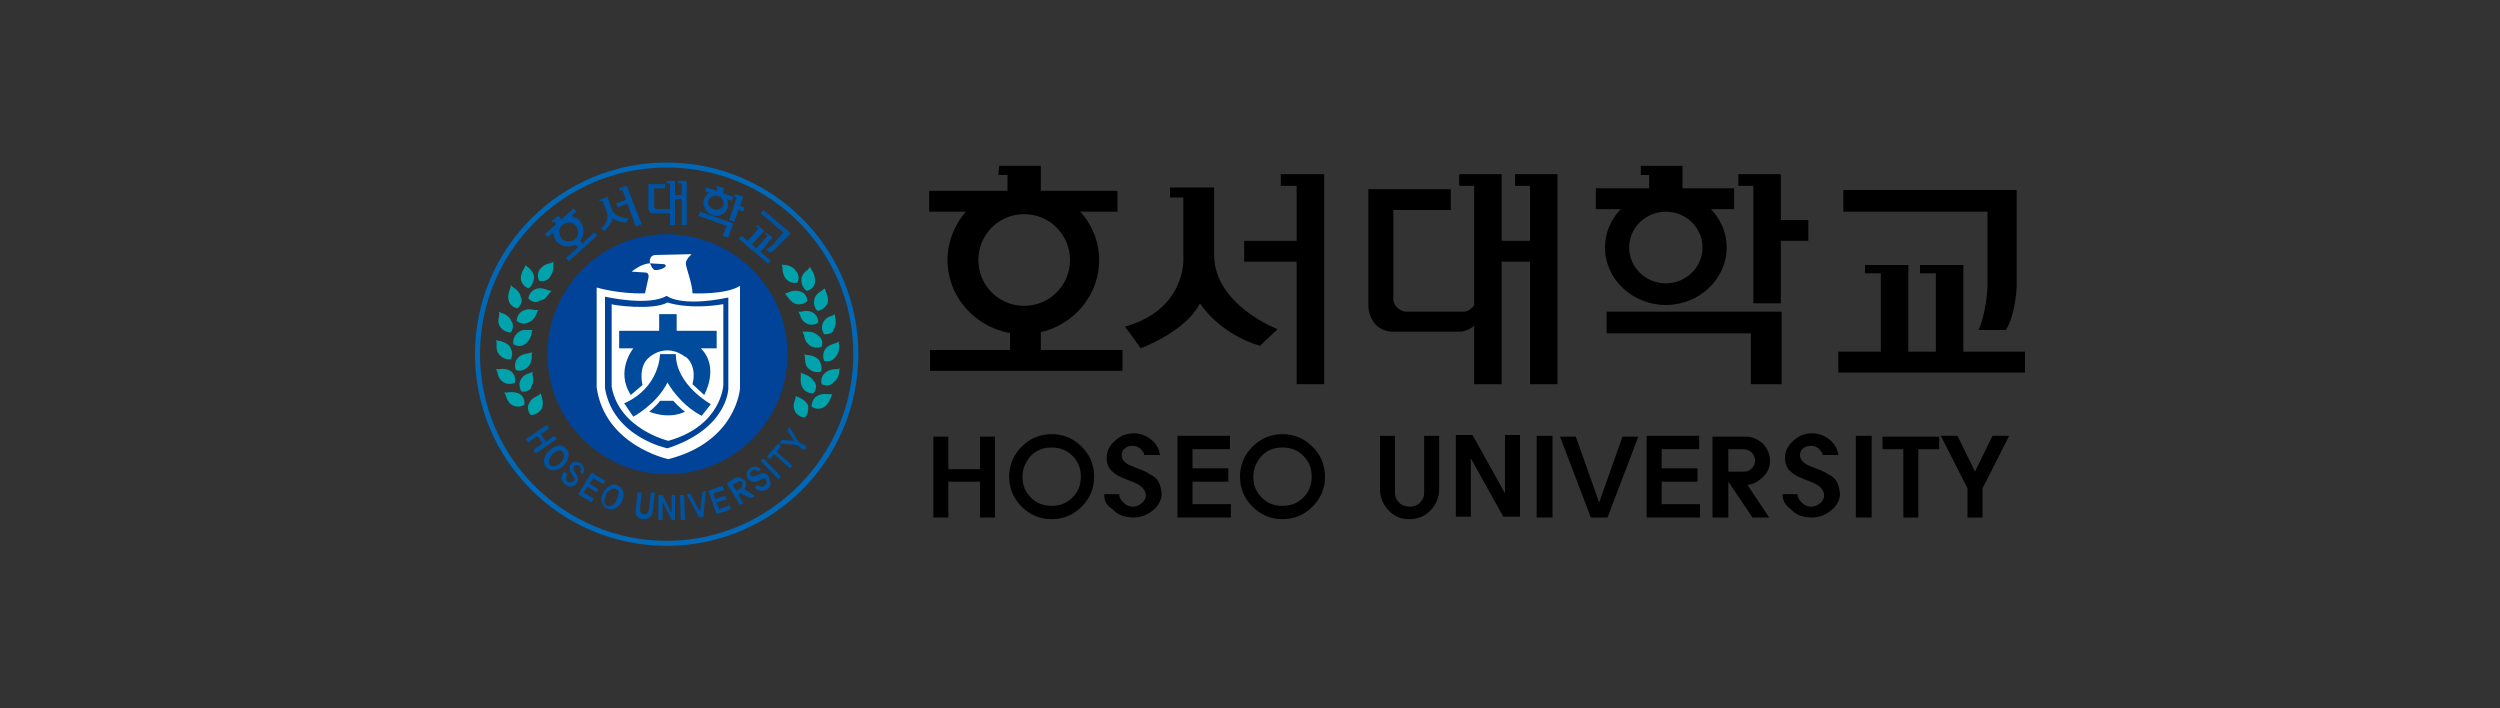<?xml version="1.0" encoding="utf-8"?>
<!-- Generator: Adobe Illustrator 24.1.2, SVG Export Plug-In . SVG Version: 6.00 Build 0)  -->
<svg version="1.1" id="레이어_1" xmlns="http://www.w3.org/2000/svg" xmlns:xlink="http://www.w3.org/1999/xlink" x="0px"
	 y="0px" width="300px" height="85px" viewBox="0 0 300 85" style="enable-background:new 0 0 300 85;" xml:space="preserve">
<rect x="0" y="0" width="300" height="85" fill="#333333" stroke="none"/>
<style type="text/css">
	.st0{fill:#0068B7;}
	.st1{fill:#004399;}
	.st2{fill:#FFFFFF;}
	.st3{fill:#004B9B;}
	.st4{fill:#00A2AC;}
	.st5{fill:#0053A1;}
</style>
<g>
	<path d="M113.7,31.2c0,4.9,4.1,8.9,9.1,8.9c5,0,9.1-4,9.1-8.9c0-2.6-1.2-5-3.1-6.6h-12.1C114.9,26.2,113.7,28.6,113.7,31.2z
		 M122.9,25.7c3.1,0,5.5,2.5,5.5,5.5c0,3.1-2.5,5.5-5.5,5.5c-3.1,0-5.5-2.5-5.5-5.5C117.4,28.2,119.8,25.7,122.9,25.7z"/>
	<rect x="111.5" y="22.9" width="22.6" height="2.5"/>
	<rect x="111.6" y="42" width="23.1" height="2.5"/>
	<rect x="121.2" y="38.9" width="3.7" height="3.6"/>
	<polygon points="120.9,21 120.9,24.2 124.9,24.2 124.9,19.9 119.9,19.9 119.8,21 	"/>
	<rect x="149.3" y="28.9" width="8.5" height="2.5"/>
	<path d="M144,36.4c0,0,2.2,3.6,7.2,5.1l2.1-2c0,0-7.6-2.9-7.6-8.9v-8.1h-5.3v1.2h1.6V31c0,0,0.4,6.1-7,8.2l1.9,2.6
		C136.8,41.8,142.2,39.9,144,36.4z"/>
	<polygon points="155.6,22.3 155.6,46.1 158.9,46.1 158.9,20.9 153.7,20.9 153.7,22.3 	"/>
	<rect x="178.7" y="28.9" width="6.3" height="2.5"/>
	<path d="M174.1,25.2v-2.5h-9.9v14c0,0,0,2.8,2.7,3.1h8.5c0,0,1.2-0.2,1.9-1.1v-2.8c0,0-0.5,1.4-1.6,1.5h-7.1c0,0-1.2-0.2-1.4-1.4
		l0-10.8L174.1,25.2z"/>
	<polygon points="176.9,22.3 176.9,46.1 180.2,46.1 180.2,20.9 175.1,20.9 175.1,22.3 	"/>
	<polygon points="183.6,22.3 183.6,46.1 186.9,46.1 186.9,20.9 181.8,20.9 181.8,22.3 	"/>
	<path d="M192.6,29.7c0,3.8,3.3,6.9,7.3,6.9c4,0,7.3-3.1,7.3-6.9c0-2.1-1-3.9-2.5-5.2h-9.6C193.6,25.8,192.6,27.6,192.6,29.7z
		 M199.9,25.4c2.4,0,4.4,1.9,4.4,4.3c0,2.4-2,4.3-4.4,4.3c-2.4,0-4.4-1.9-4.4-4.3C195.5,27.3,197.5,25.4,199.9,25.4z"/>
	<rect x="211.5" y="26.4" width="5.5" height="2.5"/>
	<rect x="191.5" y="22.6" width="16.6" height="2.5"/>
	<polygon points="197.9,21 197.9,24.2 201.9,24.2 201.9,19.9 196.9,19.9 196.9,21 	"/>
	<polygon points="210.4,22.3 210.4,36.4 213.7,36.4 213.7,20.9 208.6,20.9 208.6,22.3 	"/>
	<polygon points="213.8,37.4 192.8,37.4 192.8,40 210.1,40 210.1,46.1 213.8,46.1 	"/>
	<rect x="220.6" y="42.2" width="22.4" height="2.5"/>
	<polygon points="225.7,32.8 225.7,43.7 229,43.7 229,31.8 223.8,31.8 223.8,32.8 	"/>
	<polygon points="232.3,32.8 232.3,43.7 235.6,43.7 235.6,31.8 230.4,31.8 230.4,32.8 	"/>
	<path d="M242,22.8h-20.8v2.6h17.3v9.1c0,0-0.2,3.4-1.1,5.1h3.3c0,0,1.1-1.5,1.3-5.2L242,22.8z"/>
	<path class="st0" d="M80,19.5c-12.7,0-23,10.3-23,23c0,12.7,10.3,23,23,23s23-10.3,23-23C103,29.8,92.7,19.5,80,19.5z M80,64.9
		c-12.3,0-22.4-10-22.4-22.4c0-12.3,10-22.4,22.4-22.4s22.4,10,22.4,22.4C102.4,54.8,92.3,64.9,80,64.9z"/>
	<path class="st1" d="M94.5,42.5c0,7.9-6.4,14.4-14.4,14.4c-7.9,0-14.4-6.4-14.4-14.4c0-7.9,6.4-14.4,14.4-14.4
		C88.1,28.2,94.5,34.6,94.5,42.5z"/>
	<path class="st2" d="M83.1,35.2c0-1.1-0.8-3.1-0.8-3.6c0-0.5,0.7-1.1,0.7-1.1l-4.4,0.1c-0.8,0.1-0.6,1-0.6,1l1.7,0.1
		c0.7,0.3-0.7,0.8-1.1,0.7c-0.3,0-0.6-0.8-0.6-0.8s-0.6,0-1.3,0.4c-0.7,0.4-0.9,0.6-0.9,0.6c0,0,1.6,0.1,1.6,0.1
		c0.6,0,0.4,0.7,0.4,0.7l-0.4,1.8c-3.2,0.1-5.8-0.7-5.8-0.7v12c1,7,8.6,8.6,8.6,8.6c8.2-2.1,8.6-8.5,8.6-8.5V34.3
		C87.1,35.4,83.1,35.2,83.1,35.2z M87.4,46.6c0,0,0,4.8-7.3,7.2c0,0-6.5-1.3-7.5-7.2v-11c0,0,5.2,1.2,7.4-0.1c0,0,1.6,1.4,7.4,0.2
		V46.6z"/>
	<path class="st2" d="M80.1,36.3c0,0,2.5,0.9,6.7,0.2v9.7c0,0-0.2,4.9-6.6,6.7c0,0-5.9-1.4-6.8-6.5v-9.9
		C73.4,36.6,78.3,37.3,80.1,36.3z"/>
	<path class="st3" d="M83.1,46.1l1.4,1.3c0,0,1.9-3.3-0.4-5.6h1.9v-2.1h-4.8v-2h-2.1v2h-4.8v2.1H76c0,0-2.2,2.7-0.3,5.6l1.4-1.2
		c0,0-0.6-2.3,0.9-3.4c0,0,1.9-1.7,4.2,0C82.2,42.7,83.7,43.7,83.1,46.1z"/>
	<path class="st3" d="M80.1,45.9c0,0,1.4,2.6,4.1,4l1.1-1.4c0,0-4.2-2.3-4.2-6h-1.9c0,0,0,4-4.3,5.9L76,50
		C76,50,78.8,48.5,80.1,45.9z"/>
	<path class="st3" d="M79.2,48.1h1.6c0,0,0.8,0.9,1.4,1.3c0,0-1.7,1-4.3,0C77.9,49.4,78.8,48.7,79.2,48.1z"/>
	<path class="st4" d="M61.9,44.4c0,0-0.4-0.9,0.4-1.6c0,0,0.3-0.3,1.1-0.4c0,0,0.3-0.1,0.5-0.1c0,0-0.1,0.1-0.1,0.4
		c0,0,0.1,0.8-0.5,1.4C63.2,44.1,62.7,44.7,61.9,44.4z"/>
	<path class="st4" d="M61.6,41.3c0,0-0.2-0.9,0.7-1.5c0,0,0.4-0.3,1.1-0.2c0,0,0.3,0,0.5,0c0,0-0.1,0.1-0.1,0.4c0,0-0.1,0.8-0.8,1.3
		C63,41.3,62.4,41.8,61.6,41.3z"/>
	<path class="st4" d="M62,38.5c0,0,0-1,1-1.3c0,0,0.4-0.2,1.1,0c0,0,0.3,0,0.5,0c0,0-0.1,0.1-0.2,0.4c0,0-0.2,0.8-1,1.1
		C63.4,38.7,62.7,39.1,62,38.5z"/>
	<path class="st4" d="M63.4,35.8c0,0,0.1-1,1.2-1.2c0,0,0.4-0.1,1.1,0.2c0,0,0.3,0.1,0.5,0.1c0,0-0.1,0.1-0.3,0.3
		c0,0-0.4,0.8-1.2,0.9C64.7,36.2,64,36.5,63.4,35.8z"/>
	<path class="st4" d="M64.7,33.7c0,0-0.5-0.9,0.3-1.6c0,0,0.3-0.4,1-0.5c0,0,0.3-0.1,0.4-0.2c0,0,0,0.1,0,0.4c0,0,0.1,0.8-0.4,1.4
		C66,33.3,65.6,33.9,64.7,33.7z"/>
	<path class="st4" d="M62.1,37c0,0-1-0.1-1.1-1.2c0,0-0.1-0.4,0.2-1.1c0,0,0.1-0.3,0.1-0.5c0,0,0.1,0.1,0.3,0.3c0,0,0.8,0.4,0.9,1.2
		C62.6,35.7,62.8,36.4,62.1,37z"/>
	<path class="st4" d="M63.4,34.6c0,0-0.9-0.3-0.9-1.3c0,0,0-0.5,0.4-1.1c0,0,0.1-0.2,0.2-0.4c0,0,0,0.1,0.3,0.3c0,0,0.7,0.5,0.7,1.3
		C64,33.4,64.1,34.2,63.4,34.6z"/>
	<path class="st4" d="M61.3,39.9c0,0-1,0-1.4-0.9c0,0-0.2-0.4,0-1.1c0,0,0-0.3,0-0.5c0,0,0.1,0.1,0.4,0.2c0,0,0.8,0.2,1.1,1
		C61.4,38.5,61.8,39.2,61.3,39.9z"/>
	<path class="st4" d="M62.6,47c0,0-0.6-0.8,0-1.6c0,0,0.2-0.4,0.9-0.6c0,0,0.3-0.1,0.4-0.2c0,0,0,0.1,0,0.4c0,0,0.3,0.8-0.2,1.5
		C63.9,46.4,63.5,47.1,62.6,47z"/>
	<path class="st4" d="M63.7,49.8c0,0-0.7-0.7-0.1-1.6c0,0,0.2-0.4,0.9-0.7c0,0,0.2-0.1,0.4-0.3c0,0,0,0.1,0.1,0.4c0,0,0.3,0.8,0,1.5
		C64.9,49.1,64.6,49.8,63.7,49.8z"/>
	<path class="st4" d="M96.6,50.1c0,0-1,0-1.3-1c0,0-0.2-0.4,0.1-1.1c0,0,0.1-0.3,0.1-0.5c0,0,0.1,0.1,0.4,0.2c0,0,0.8,0.3,1.1,1
		C96.9,48.7,97.2,49.4,96.6,50.1z"/>
	<path class="st4" d="M97.6,47.2c0,0-1,0.1-1.4-0.9c0,0-0.2-0.4-0.1-1.1c0,0,0-0.3,0-0.5c0,0,0.1,0.1,0.4,0.2c0,0,0.8,0.2,1.2,0.9
		C97.8,45.8,98.2,46.5,97.6,47.2z"/>
	<path class="st4" d="M98.5,44.6c0,0-0.9,0.3-1.6-0.5c0,0-0.3-0.3-0.3-1.1c0,0,0-0.3-0.1-0.5c0,0,0.1,0.1,0.4,0.1c0,0,0.8,0,1.4,0.6
		C98.2,43.2,98.8,43.8,98.5,44.6z"/>
	<path class="st4" d="M98.6,41.6c0,0-0.9,0.4-1.6-0.3c0,0-0.4-0.3-0.5-1c0,0-0.1-0.3-0.2-0.5c0,0,0.1,0,0.4,0c0,0,0.8-0.1,1.4,0.4
		C98.2,40.3,98.9,40.7,98.6,41.6z"/>
	<path class="st4" d="M98.2,38.7c0,0-0.8,0.6-1.6,0c0,0-0.4-0.2-0.6-0.9c0,0-0.1-0.3-0.2-0.4c0,0,0.1,0,0.4,0c0,0,0.8-0.3,1.5,0.2
		C97.5,37.5,98.2,37.8,98.2,38.7z"/>
	<path class="st4" d="M96.9,36.1c0,0-0.6,0.7-1.6,0.3c0,0-0.4-0.2-0.8-0.8c0,0-0.2-0.2-0.3-0.4c0,0,0.1,0,0.4-0.1
		c0,0,0.7-0.4,1.5-0.1C96.1,35,96.8,35.2,96.9,36.1z"/>
	<path class="st4" d="M95.7,33.9c0,0-0.9,0.3-1.5-0.6c0,0-0.3-0.4-0.3-1.1c0,0,0-0.3-0.1-0.5c0,0,0.1,0.1,0.4,0.1c0,0,0.8,0,1.3,0.7
		C95.5,32.5,96.1,33.1,95.7,33.9z"/>
	<path class="st4" d="M97.4,48.8c0,0-0.1-1,0.9-1.4c0,0,0.4-0.2,1.1-0.1c0,0,0.3,0,0.5,0c0,0-0.1,0.1-0.2,0.4c0,0-0.2,0.8-0.9,1.2
		C98.8,48.9,98.1,49.3,97.4,48.8z"/>
	<path class="st4" d="M98.6,46.1c0,0-0.3-0.9,0.6-1.5c0,0,0.4-0.3,1.1-0.3c0,0,0.3,0,0.5-0.1c0,0-0.1,0.1-0.1,0.4c0,0,0,0.8-0.7,1.3
		C100,46,99.4,46.5,98.6,46.1z"/>
	<path class="st4" d="M98.9,43.3c0,0-0.4-0.9,0.3-1.6c0,0,0.3-0.3,1-0.5c0,0,0.3-0.1,0.5-0.2c0,0-0.1,0.1,0,0.4c0,0,0.1,0.8-0.4,1.4
		C100.2,42.9,99.7,43.6,98.9,43.3z"/>
	<path class="st4" d="M98.9,40.1c0,0-0.6-0.8,0-1.6c0,0,0.2-0.4,0.9-0.6c0,0,0.3-0.1,0.4-0.2c0,0,0,0.1,0,0.4c0,0,0.3,0.8-0.2,1.5
		C100.2,39.5,99.8,40.2,98.9,40.1z"/>
	<path class="st4" d="M98.1,37.3c0,0-0.7-0.6-0.3-1.6c0,0,0.1-0.4,0.8-0.8c0,0,0.2-0.2,0.4-0.3c0,0,0,0.1,0.1,0.4
		c0,0,0.4,0.7,0.2,1.5C99.2,36.4,99,37.2,98.1,37.3z"/>
	<path class="st4" d="M96.8,34.9c0,0-0.8-0.5-0.6-1.6c0,0,0.1-0.5,0.7-0.9c0,0,0.2-0.2,0.3-0.4c0,0,0,0.1,0.2,0.4
		c0,0,0.5,0.7,0.4,1.5C97.8,33.9,97.7,34.7,96.8,34.9z"/>
	<path class="st4" d="M62.9,48.6c0,0-0.8,0.5-1.6-0.1c0,0-0.4-0.3-0.6-1c0,0-0.1-0.3-0.2-0.4c0,0,0.1,0,0.4,0c0,0,0.8-0.2,1.5,0.2
		C62.4,47.3,63.1,47.7,62.9,48.6z"/>
	<path class="st4" d="M61.8,45.9c0,0-0.8,0.5-1.6-0.2c0,0-0.4-0.3-0.5-1c0,0-0.1-0.3-0.2-0.4c0,0,0.1,0,0.4,0c0,0,0.8-0.2,1.5,0.3
		C61.3,44.6,62,45,61.8,45.9z"/>
	<path class="st4" d="M61.3,43.1c0,0-0.9,0.2-1.5-0.7c0,0-0.3-0.4-0.2-1.1c0,0,0-0.3-0.1-0.5c0,0,0.1,0.1,0.4,0.1
		c0,0,0.8,0.1,1.3,0.7C61.2,41.7,61.7,42.3,61.3,43.1z"/>
	<g>
		<g>
			<path class="st5" d="M66.8,29c0.7,0.7,1.8,0.8,2.6,0.1c0.8-0.7,0.8-1.8,0.2-2.6c-0.4-0.4-0.9-0.6-1.4-0.6l-1.8,1.6
				C66.3,28.1,66.5,28.6,66.8,29z M67.5,27c0.5-0.4,1.2-0.4,1.6,0.1c0.4,0.5,0.4,1.2-0.1,1.6c-0.5,0.4-1.2,0.4-1.6-0.1
				C67,28.1,67,27.4,67.5,27z"/>
			<rect x="65" y="26.5" transform="matrix(0.742 -0.67 0.67 0.742 -0.594 51.987)" class="st5" width="4.6" height="0.5"/>
			<rect x="67.5" y="29.3" transform="matrix(0.742 -0.67 0.67 0.742 -1.801 54.46)" class="st5" width="4.6" height="0.5"/>
			<rect x="69.1" y="28.8" transform="matrix(0.742 -0.67 0.67 0.742 -1.641 54.129)" class="st5" width="0.7" height="0.7"/>
			<polygon class="st5" points="66.5,26.6 66.9,27 67.5,26.5 67,25.9 66.2,26.5 66.4,26.7 			"/>
			<rect x="74" y="24.1" transform="matrix(0.939 -0.344 0.344 0.939 -3.81 27.228)" class="st5" width="1.7" height="0.5"/>
			<path class="st5" d="M73.5,26.2c0,0,0.7,0.5,1.7,0.5l0.2-0.5c0,0-1.6,0-2-1.1l-0.5-1.5l-1,0.4l0.1,0.2l0.3-0.1l0.5,1.3
				c0,0,0.5,1.1-0.7,2l0.5,0.3C72.6,27.6,73.4,26.9,73.5,26.2z"/>
			<polygon class="st5" points="74.7,22.8 76.3,27.2 77,26.9 75.2,22.3 74.3,22.6 74.4,22.9 			"/>
			<rect x="80.7" y="23.4" class="st5" width="1.3" height="0.5"/>
			<path class="st5" d="M79.8,22.6v-0.5h-2V25c0,0,0,0.6,0.6,0.6h1.8c0,0,0.2,0,0.4-0.2v-0.6c0,0-0.1,0.3-0.3,0.3h-1.5
				c0,0-0.2,0-0.3-0.3l0-2.2L79.8,22.6z"/>
			<polygon class="st5" points="80.4,22 80.4,27 81,27 81,21.7 80,21.7 80,22 			"/>
			<polygon class="st5" points="81.8,22 81.8,27 82.4,27 82.4,21.7 81.4,21.7 81.4,22 			"/>
			<path class="st5" d="M84.5,23.9c-0.3,0.7,0.2,1.6,0.9,1.9c0.8,0.3,1.6-0.1,1.9-0.8c0.1-0.4,0.1-0.8-0.1-1.2L85.3,23
				C84.9,23.2,84.6,23.5,84.5,23.9z M86.2,23.5c0.5,0.2,0.7,0.7,0.6,1.1c-0.2,0.5-0.7,0.7-1.2,0.5c-0.5-0.2-0.7-0.7-0.6-1.1
				C85.2,23.6,85.7,23.4,86.2,23.5z"/>
			
				<rect x="88.6" y="24.4" transform="matrix(0.337 -0.941 0.941 0.337 35.34 100.156)" class="st5" width="0.5" height="1.1"/>
			<rect x="86" y="21.5" transform="matrix(0.338 -0.941 0.941 0.338 35.301 96.601)" class="st5" width="0.5" height="3.4"/>
			<polygon class="st5" points="86.1,22.5 85.9,23.2 86.7,23.4 86.9,22.6 86,22.3 85.9,22.5 			"/>
			<polygon class="st5" points="88.4,23.7 87.5,26.4 88.1,26.6 89.2,23.6 88.2,23.3 88.1,23.6 			"/>
			<polygon class="st5" points="88,26.8 84,25.4 83.8,25.9 87.2,27.1 86.7,28.3 87.4,28.5 			"/>
			<rect x="90.3" y="27.6" transform="matrix(0.647 -0.762 0.762 0.647 9.198 79.605)" class="st5" width="0.5" height="4.6"/>
			<polygon class="st5" points="91,27.4 89.6,29.1 90.1,29.5 91.7,27.7 90.9,27 90.7,27.1 			"/>
			<polygon class="st5" points="92.1,28.3 90.6,30 91.1,30.4 92.7,28.5 91.9,27.9 91.8,28 			"/>
			<path class="st5" d="M94.9,28l-3.3-2.8l-0.3,0.4l2.7,2.3l-1.2,1.4c0,0-0.5,0.5-0.9,0.6l0.5,0.4c0,0,0.4-0.1,0.9-0.7L94.9,28z"/>
		</g>
	</g>
	<g>
		<path class="st5" d="M64.3,54.4L64,54l1.1-0.8l-0.6-0.9l-1.1,0.8l-0.3-0.4l2.5-1.7l0.3,0.4l-1,0.7l0.6,0.9l1-0.7l0.3,0.4
			L64.3,54.4z"/>
		<path class="st5" d="M65.6,56.1c-0.3-0.3-0.4-0.6-0.3-1c0.1-0.4,0.2-0.7,0.6-1c0.3-0.3,0.6-0.5,1-0.6c0.4-0.1,0.7,0,1,0.3
			c0.3,0.3,0.4,0.6,0.3,1c-0.1,0.4-0.2,0.7-0.5,1c-0.3,0.3-0.6,0.5-1,0.6C66.2,56.5,65.9,56.4,65.6,56.1z M67.5,54.2
			c-0.2-0.2-0.4-0.2-0.6-0.1c-0.2,0.1-0.4,0.2-0.6,0.4c-0.2,0.2-0.3,0.4-0.4,0.7c-0.1,0.3,0,0.5,0.1,0.6c0.2,0.2,0.4,0.2,0.7,0.1
			c0.2-0.1,0.4-0.2,0.6-0.4c0.2-0.2,0.3-0.4,0.4-0.7C67.7,54.6,67.7,54.4,67.5,54.2z"/>
		<path class="st5" d="M67.8,58.1c-0.2-0.2-0.4-0.4-0.4-0.7c0-0.3,0.1-0.6,0.3-0.8l0,0l0.4,0.3c-0.1,0.2-0.2,0.3-0.2,0.5
			c0,0.2,0.1,0.3,0.2,0.4c0.1,0.1,0.2,0.1,0.4,0.1c0.1,0,0.3-0.1,0.4-0.2c0.1-0.1,0.1-0.3-0.1-0.5c-0.2-0.4-0.4-0.6-0.4-0.7
			c-0.1-0.3-0.1-0.5,0.1-0.8c0.2-0.2,0.4-0.3,0.6-0.3c0.2,0,0.4,0.1,0.6,0.2c0.2,0.2,0.3,0.4,0.4,0.6c0,0.3,0,0.5-0.2,0.7l0,0
			l-0.3-0.3c0.1-0.1,0.2-0.3,0.1-0.4c0-0.1-0.1-0.3-0.2-0.3c-0.1-0.1-0.2-0.1-0.3-0.1c-0.1,0-0.2,0-0.3,0.1c-0.1,0.1-0.1,0.3,0,0.6
			c0.2,0.4,0.4,0.6,0.4,0.7c0.1,0.3,0.1,0.5-0.1,0.8c-0.2,0.2-0.4,0.4-0.7,0.4C68.2,58.4,68,58.3,67.8,58.1z"/>
		<path class="st5" d="M71,60.3l-1.6-1l1.6-2.6l1.6,1l-0.2,0.4l-1.2-0.7L70.7,58l1.1,0.7l-0.2,0.4l-1.1-0.7L70,59.1l1.2,0.7L71,60.3
			z"/>
		<path class="st5" d="M72.8,61c-0.3-0.2-0.5-0.4-0.6-0.8c-0.1-0.4,0-0.7,0.2-1.1c0.2-0.4,0.5-0.7,0.8-0.8c0.3-0.2,0.7-0.2,1,0
			c0.3,0.2,0.5,0.4,0.6,0.8c0.1,0.4,0,0.7-0.2,1.1c-0.2,0.4-0.5,0.7-0.8,0.8C73.4,61.2,73.1,61.2,72.8,61z M73.9,58.7
			c-0.2-0.1-0.4-0.1-0.7,0.1c-0.2,0.1-0.4,0.3-0.5,0.6c-0.1,0.3-0.2,0.5-0.2,0.7c0,0.3,0.1,0.5,0.3,0.6c0.2,0.1,0.4,0.1,0.7-0.1
			c0.2-0.1,0.4-0.3,0.5-0.6c0.1-0.3,0.2-0.5,0.2-0.7C74.3,58.9,74.2,58.8,73.9,58.7z"/>
		<path class="st5" d="M78.3,61.4c0,0.3-0.2,0.6-0.4,0.7c-0.2,0.2-0.5,0.2-0.7,0.2c-0.3,0-0.5-0.1-0.7-0.3c-0.2-0.2-0.3-0.5-0.2-0.8
			l0.2-2.1l0.5,0l-0.2,1.9c0,0.2,0,0.4,0.1,0.5c0.1,0.1,0.2,0.2,0.4,0.2c0.2,0,0.3,0,0.4-0.2c0.1-0.1,0.2-0.3,0.2-0.5l0.2-1.9l0.5,0
			L78.3,61.4z"/>
		<path class="st5" d="M81.1,62.4h-0.5l-1.1-2.2v2.2H79v-3h0.5l1.1,2.2v-2.2h0.4V62.4z"/>
		<path class="st5" d="M82.2,62.4l-0.5,0l-0.1-3l0.5,0L82.2,62.4z"/>
		<path class="st5" d="M84.7,58.9l-0.3,3.1l-0.5,0.1l-1.5-2.8l0.4-0.1l1.2,2.2l0.3-2.4L84.7,58.9z"/>
		<path class="st5" d="M87.7,61.1L86,61.7l-1-2.8l1.7-0.6l0.2,0.5l-1.3,0.4l0.2,0.7l1.2-0.4l0.2,0.4L86,60.3l0.3,0.8l1.3-0.5
			L87.7,61.1z"/>
		<path class="st5" d="M90.6,59.5l-0.5,0.3l-1.2-0.6l-0.3,0.2l0.6,1l-0.4,0.2l-1.6-2.6l0.9-0.6c0.2-0.1,0.4-0.2,0.7-0.1
			c0.2,0.1,0.4,0.2,0.6,0.4c0.1,0.2,0.2,0.4,0.1,0.5c0,0.2-0.1,0.4-0.2,0.5L90.6,59.5z M88.4,57.9l-0.5,0.3l0.5,0.7l0.5-0.3
			c0.1-0.1,0.2-0.2,0.2-0.3c0-0.1,0-0.2,0-0.4c-0.1-0.1-0.2-0.2-0.3-0.2C88.6,57.8,88.5,57.9,88.4,57.9z"/>
		<path class="st5" d="M92.2,58.6c-0.2,0.2-0.5,0.3-0.8,0.3c-0.3,0-0.6-0.1-0.8-0.4l0,0l0.3-0.3c0.1,0.1,0.3,0.2,0.5,0.2
			c0.2,0,0.3,0,0.4-0.2c0.1-0.1,0.2-0.2,0.2-0.3c0-0.1,0-0.3-0.1-0.4c-0.1-0.1-0.3-0.1-0.5,0c-0.4,0.2-0.7,0.3-0.7,0.3
			c-0.3,0.1-0.5,0-0.8-0.2c-0.2-0.2-0.3-0.4-0.3-0.7c0-0.2,0.1-0.4,0.3-0.6c0.2-0.2,0.4-0.3,0.7-0.3c0.3,0,0.5,0.1,0.7,0.3l0,0
			l-0.3,0.3c-0.1-0.1-0.2-0.2-0.4-0.2c-0.1,0-0.3,0-0.4,0.1c-0.1,0.1-0.1,0.2-0.2,0.3c0,0.1,0,0.2,0.1,0.3c0.1,0.1,0.3,0.1,0.6,0
			c0.4-0.2,0.7-0.3,0.7-0.3c0.3-0.1,0.5,0,0.7,0.2c0.2,0.2,0.3,0.5,0.3,0.7C92.6,58.2,92.4,58.4,92.2,58.6z"/>
		<path class="st5" d="M93.7,57.2l-0.3,0.3l-2.1-2.2l0.3-0.3L93.7,57.2z"/>
		<path class="st5" d="M93.7,53.6l-0.5,0.6l1.9,1.7l-0.3,0.3l-1.9-1.7l-0.5,0.6l-0.4-0.3l1.4-1.6L93.7,53.6z"/>
		<path class="st5" d="M94.7,51.2l1.1,1.8l1,0.6L96.5,54l-0.9-0.6l-2.1-0.2l0.3-0.4l1.5,0.1l-0.8-1.2L94.7,51.2z"/>
	</g>
	<path d="M117.6,57.8h-3.8v4.3H112v-9.7h1.8v3.9h3.8v-3.9h1.8v9.7h-1.8V57.8z"/>
	<path d="M121.1,57.2c0-1.4,0.5-2.6,1.5-3.6c1-1,2.2-1.5,3.6-1.5c1.4,0,2.6,0.5,3.6,1.5c1,1,1.5,2.2,1.5,3.6c0,1.4-0.5,2.6-1.5,3.6
		c-1,1-2.2,1.5-3.6,1.5c-1.4,0-2.6-0.5-3.6-1.5C121.6,59.8,121.1,58.6,121.1,57.2z M122.7,57.2c0,1,0.3,1.8,1,2.5
		c0.7,0.7,1.5,1,2.5,1c1,0,1.8-0.3,2.5-1c0.7-0.7,1-1.5,1-2.5c0-1-0.3-1.8-1-2.5c-0.7-0.7-1.5-1-2.5-1c-1,0-1.8,0.3-2.5,1
		C123.1,55.4,122.7,56.2,122.7,57.2z"/>
	<path d="M132.5,59.3h1.8c0,0.4,0.2,0.7,0.5,1c0.3,0.3,0.7,0.5,1.1,0.5c0.5,0,0.9-0.2,1.2-0.5c0.3-0.3,0.4-0.6,0.4-0.8
		c0-0.7-0.5-1.2-1.2-1.5c-0.1-0.1-0.5-0.2-1.2-0.5c-0.8-0.3-1.3-0.6-1.6-0.9c-0.5-0.4-0.7-1-0.7-1.7c0-0.7,0.3-1.4,1-2
		c0.6-0.6,1.4-0.9,2.2-0.9c0.9,0,1.6,0.3,2.2,0.8c0.6,0.5,0.9,1.1,1,1.8h-1.9c0-0.3-0.2-0.5-0.5-0.8c-0.3-0.2-0.5-0.3-0.9-0.3
		c-0.3,0-0.7,0.1-0.9,0.3c-0.3,0.2-0.4,0.5-0.4,0.8c0,0.5,0.3,0.9,0.9,1.2c0.3,0.1,0.9,0.4,1.5,0.6c0.5,0.2,0.8,0.4,0.8,0.4
		c0.3,0.2,0.6,0.3,0.8,0.5c0.5,0.4,0.7,1.1,0.8,1.9c0,0.7-0.3,1.4-1,2c-0.7,0.6-1.5,0.9-2.4,0.9c-1,0-1.9-0.3-2.5-1
		C132.8,60.7,132.5,60.1,132.5,59.3z"/>
	<path d="M141.3,52.3h6.3v1.6h-4.5v2.3h4.3v1.6h-4.3v2.7h4.6v1.6h-6.4V52.3z"/>
	<path d="M148.8,57.2c0-1.4,0.5-2.6,1.5-3.6c1-1,2.2-1.5,3.6-1.5c1.4,0,2.6,0.5,3.6,1.5c1,1,1.5,2.2,1.5,3.6c0,1.4-0.5,2.6-1.5,3.6
		c-1,1-2.2,1.5-3.6,1.5c-1.4,0-2.6-0.5-3.6-1.5C149.3,59.8,148.8,58.6,148.8,57.2z M150.4,57.2c0,1,0.3,1.8,1,2.5
		c0.7,0.7,1.5,1,2.5,1c1,0,1.8-0.3,2.5-1c0.7-0.7,1-1.5,1-2.5c0-1-0.3-1.8-1-2.5c-0.7-0.7-1.5-1-2.5-1c-1,0-1.8,0.3-2.5,1
		C150.8,55.4,150.4,56.2,150.4,57.2z"/>
	<path d="M165.6,58.7v-6.4h1.8v6.8c0,0.4,0.1,0.8,0.4,1.1c0.3,0.4,0.8,0.6,1.4,0.6c0.5,0,1-0.2,1.3-0.6c0.3-0.3,0.4-0.7,0.4-1.1
		v-6.8h1.8v6.4c0,0.9-0.3,1.7-0.9,2.4c-0.7,0.8-1.6,1.2-2.7,1.2c-1.1,0-1.9-0.4-2.6-1.2C165.9,60.4,165.6,59.6,165.6,58.7z"/>
	<path d="M176.5,55v7h-1.8v-9.8h2l3.9,7v-7h1.8v9.8h-2L176.5,55z"/>
	<path d="M184.4,52.3h1.9v9.8h-1.9V52.3z"/>
	<path d="M190.9,62.1l-3.7-9.7h1.9l2.8,7.9l2.8-7.9h1.9l-3.7,9.7H190.9z"/>
	<path d="M197.6,52.3h6.3v1.6h-4.5v2.3h4.3v1.6h-4.3v2.7h4.6v1.6h-6.4V52.3z"/>
	<path d="M207.4,57.8v4.3h-1.9v-9.7h4c0.8,0,1.4,0.3,2,0.8c0.6,0.6,0.9,1.3,0.9,2.1c0,0.8-0.3,1.4-0.8,1.9c-0.5,0.5-1.1,0.9-1.9,1
		l2.6,3.9h-2L207.4,57.8z M207.4,53.9v2.7h1.8c0.4,0,0.7-0.1,0.9-0.3c0.3-0.2,0.5-0.6,0.5-1c0-0.5-0.2-0.8-0.5-1.1
		c-0.3-0.2-0.6-0.3-1-0.3H207.4z"/>
	<path d="M213.9,59.3h1.8c0,0.4,0.2,0.7,0.5,1c0.3,0.3,0.7,0.5,1.1,0.5c0.5,0,0.9-0.2,1.2-0.5c0.3-0.3,0.4-0.6,0.4-0.8
		c0-0.7-0.5-1.2-1.2-1.5c-0.1-0.1-0.5-0.2-1.2-0.5c-0.8-0.3-1.3-0.6-1.6-0.9c-0.5-0.4-0.7-1-0.7-1.7c0-0.7,0.3-1.4,1-2
		c0.6-0.6,1.4-0.9,2.2-0.9c0.9,0,1.6,0.3,2.2,0.8c0.6,0.5,0.9,1.1,1,1.8h-1.9c0-0.3-0.2-0.5-0.5-0.8c-0.3-0.2-0.5-0.3-0.9-0.3
		c-0.3,0-0.7,0.1-0.9,0.3c-0.3,0.2-0.4,0.5-0.4,0.8c0,0.5,0.3,0.9,0.9,1.2c0.3,0.1,0.9,0.4,1.5,0.6c0.5,0.2,0.8,0.4,0.8,0.4
		c0.3,0.2,0.6,0.3,0.8,0.5c0.5,0.4,0.7,1.1,0.8,1.9c0,0.7-0.3,1.4-1,2c-0.7,0.6-1.5,0.9-2.4,0.9c-1,0-1.9-0.3-2.5-1
		C214.3,60.7,213.9,60.1,213.9,59.3z"/>
	<path d="M222.7,52.3h1.9v9.8h-1.9V52.3z"/>
	<path d="M230.2,62.1h-1.8v-8.2h-2.5v-1.5h6.8v1.5h-2.5V62.1z"/>
	<path d="M238,62.1h-1.9v-3.5l-3.2-6.3h2l2.1,4.3l2.1-4.3h2l-3.2,6.3V62.1z"/>
</g>
</svg>
